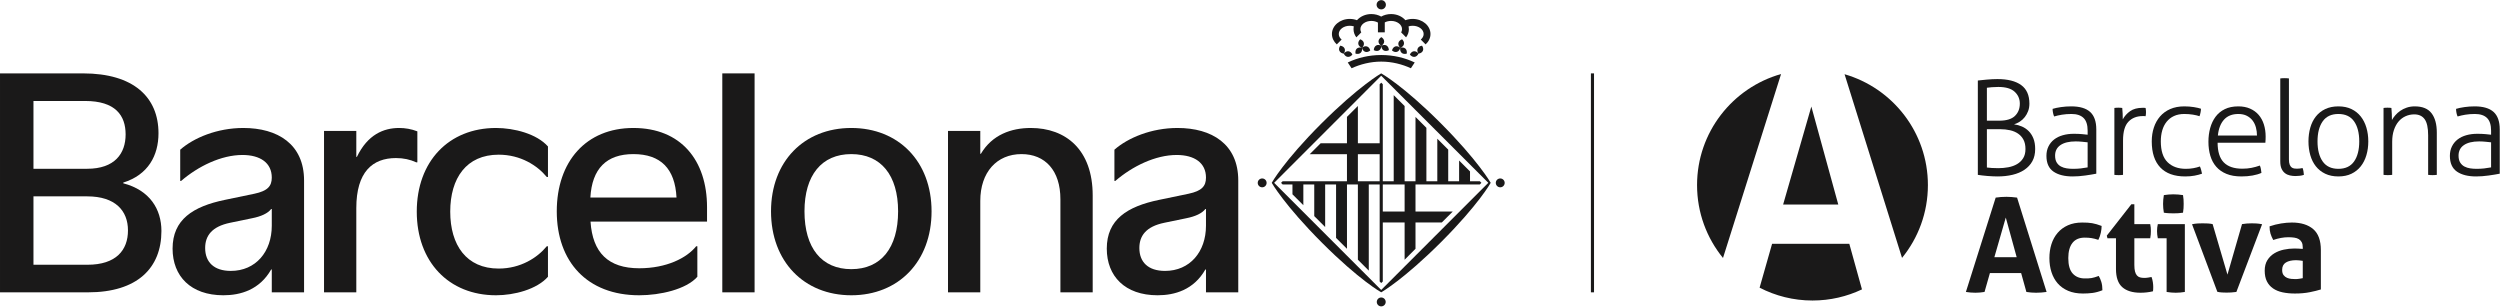 <?xml version="1.0" encoding="UTF-8"?>
<svg width="6166px" height="756px" viewBox="0 0 6166 756" version="1.1" xmlns="http://www.w3.org/2000/svg" xmlns:xlink="http://www.w3.org/1999/xlink">
    <title>Group 38</title>
    <g id="Page-1" stroke="none" stroke-width="1" fill="none" fill-rule="evenodd">
        <g id="AJBCN_Sign_Com_BASA_Principal_Negre-sobre-Blanc_CMYK" transform="translate(-270, -89)" fill="#1A1919">
            <g id="Group-38" transform="translate(270, 89)">
                <path d="M215.726,652.967 C286.665,652.967 315.62,616.774 315.62,568.274 C315.62,519.775 284.494,484.305 215.002,484.305 L82.534,484.305 L82.534,652.967 L215.726,652.967 Z M215.002,416.262 C283.046,416.262 309.829,378.62 309.829,331.57 C309.829,284.517 284.494,249.048 209.935,249.048 L82.534,249.048 L82.534,416.262 L215.002,416.262 Z M0.013,181.004 L204.869,181.004 C329.374,181.004 390.903,239.638 390.903,328.673 C390.903,383.325 365.567,431.101 304.038,450.283 L304.038,452.094 C369.548,469.105 398.141,516.155 398.141,569.722 C398.141,660.93 338.784,721.011 217.174,721.011 L0.013,721.011 L0.013,181.004 Z" id="Fill-2"></path>
                <path d="M670.323,556.692 L670.323,515.431 L668.876,515.431 C660.552,526.29 643.902,533.89 621.824,538.233 L567.534,549.454 C521.93,558.864 506.005,582.027 506.005,611.706 C506.005,646.452 527.721,668.168 569.344,668.168 C630.51,668.168 670.323,621.117 670.323,556.692 M425.656,613.154 C425.656,541.491 475.965,509.278 554.504,492.991 L627.615,477.79 C660.189,470.913 670.323,458.97 670.323,437.977 C670.323,401.784 642.093,382.239 597.937,382.239 C545.456,382.239 488.633,410.108 446.648,446.302 L444.476,446.302 L444.476,369.21 C477.774,339.893 535.684,315.643 600.108,315.643 C684.802,315.643 749.949,355.457 749.949,445.216 L749.949,721.01 L670.323,721.01 L670.323,664.548 L668.876,664.548 C640.283,714.857 593.231,728.249 550.885,728.249 C470.535,728.249 425.656,681.197 425.656,613.154" id="Fill-4"></path>
                <path d="M799.177,322.882 L878.803,322.882 L878.803,386.944 L880.25,386.944 C906.672,331.93 946.122,315.643 984.488,315.643 C999.327,315.643 1014.528,318.177 1029.367,323.967 L1029.367,400.336 L1026.471,400.336 C1011.632,393.459 995.346,389.84 976.525,389.84 C918.977,389.84 878.803,423.862 878.803,513.259 L878.803,721.01 L799.177,721.01 L799.177,322.882 Z" id="Fill-6"></path>
                <path d="M1027.923,521.946 C1027.923,398.164 1106.825,315.643 1223.367,315.643 C1268.248,315.643 1323.985,330.121 1351.493,361.248 L1351.493,436.53 L1348.598,436.53 C1325.434,408.299 1284.174,381.515 1229.883,381.515 C1150.257,381.515 1110.444,439.425 1110.444,521.946 C1110.444,604.467 1150.257,662.378 1229.883,662.378 C1284.174,662.378 1325.434,635.593 1348.598,607.363 L1351.493,607.363 L1351.493,682.645 C1323.985,713.772 1268.248,728.249 1223.367,728.249 C1106.825,728.249 1027.923,645.728 1027.923,521.946" id="Fill-8"></path>
                <path d="M1668.553,487.2 C1664.934,415.899 1629.463,380.067 1562.144,380.067 C1495.91,380.067 1460.078,415.899 1456.097,487.2 L1668.553,487.2 Z M1373.214,521.222 C1373.214,398.164 1445.601,315.643 1562.144,315.643 C1679.411,315.643 1743.835,395.269 1743.835,511.089 L1743.835,546.558 L1456.459,546.558 C1461.526,623.288 1500.252,661.654 1576.621,661.654 C1643.942,661.654 1693.888,636.318 1717.052,607.363 L1719.948,607.363 L1719.948,682.645 C1692.441,713.772 1628.016,728.249 1576.621,728.249 C1447.773,728.249 1373.214,645.005 1373.214,521.222 L1373.214,521.222 Z" id="Fill-10"></path>
                <polygon id="Fill-12" points="1781.483 721.011 1861.108 721.011 1861.108 181.004 1781.483 181.004"></polygon>
                <path d="M2215.082,521.222 C2215.082,432.186 2172.736,380.067 2099.626,380.067 C2026.515,380.067 1984.169,432.186 1984.169,521.222 C1984.169,611.705 2026.515,663.825 2099.626,663.825 C2172.736,663.825 2215.082,611.705 2215.082,521.222 M1901.647,521.222 C1901.647,398.163 1983.083,315.643 2099.626,315.643 C2216.169,315.643 2297.604,398.163 2297.604,521.222 C2297.604,645.004 2216.169,728.248 2099.626,728.248 C1983.083,728.248 1901.647,645.004 1901.647,521.222" id="Fill-14"></path>
                <path d="M2338.147,322.882 L2417.772,322.882 L2417.772,379.343 L2419.22,379.343 C2447.089,332.293 2494.14,315.643 2542.279,315.643 C2628.418,315.643 2695.014,368.848 2695.014,482.133 L2695.014,721.01 L2615.389,721.01 L2615.389,491.181 C2615.389,420.966 2578.109,380.067 2519.476,380.067 C2458.309,380.067 2417.772,424.948 2417.772,495.525 L2417.772,721.01 L2338.147,721.01 L2338.147,322.882 Z" id="Fill-15"></path>
                <path d="M2974.434,556.692 L2974.434,515.431 L2972.987,515.431 C2964.662,526.29 2948.013,533.89 2925.935,538.233 L2871.644,549.454 C2826.041,558.864 2810.116,582.027 2810.116,611.706 C2810.116,646.452 2831.832,668.168 2873.455,668.168 C2934.621,668.168 2974.434,621.117 2974.434,556.692 M2729.767,613.154 C2729.767,541.491 2780.075,509.278 2858.616,492.991 L2931.726,477.79 C2964.299,470.913 2974.434,458.97 2974.434,437.977 C2974.434,401.784 2946.204,382.239 2902.047,382.239 C2849.567,382.239 2792.743,410.108 2750.759,446.302 L2748.587,446.302 L2748.587,369.21 C2781.885,339.893 2839.795,315.643 2904.219,315.643 C2988.912,315.643 3054.061,355.457 3054.061,445.216 L3054.061,721.01 L2974.434,721.01 L2974.434,664.548 L2972.987,664.548 C2944.394,714.857 2897.342,728.249 2854.996,728.249 C2774.646,728.249 2729.767,681.197 2729.767,613.154" id="Fill-16"></path>
                <path d="M3402.821,353.397 L3349.074,353.397 L3349.074,261.413 L3322.144,288.264 L3322.144,353.397 L3257.223,353.397 L3230.279,380.31 L3322.144,380.31 L3322.144,447.13 L3163.432,447.13 L3159.595,451.01 L3163.418,454.892 L3187.719,454.892 L3187.719,479.247 L3214.579,506.104 L3214.579,454.892 L3241.466,454.892 L3241.466,532.99 L3268.369,559.932 L3268.369,454.892 L3295.284,454.892 L3295.284,586.76 L3322.186,613.619 L3322.186,454.892 L3349.074,454.892 L3349.074,640.505 L3375.961,667.418 L3375.961,454.892 L3402.821,454.892 L3402.821,694.247 L3406.658,698.043 L3410.524,694.247 L3410.524,548.625 L3464.341,548.625 L3464.341,640.617 L3491.201,613.619 L3491.201,548.625 L3556.137,548.625 L3582.995,521.798 L3491.201,521.798 L3491.201,454.892 L3649.815,454.892 L3653.764,450.899 L3649.984,447.13 L3625.654,447.13 L3625.654,422.805 L3598.738,395.918 L3598.738,447.13 L3571.879,447.13 L3571.879,369.005 L3544.976,342.147 L3544.976,447.13 L3518.06,447.13 L3518.06,315.289 L3491.201,288.375 L3491.201,447.13 L3464.341,447.13 L3464.341,261.526 L3437.439,234.667 L3437.439,447.13 L3410.524,447.13 L3410.524,207.754 L3406.756,203.873 L3402.821,207.81 L3402.821,353.397 Z M3349.074,447.13 L3402.821,447.13 L3402.821,380.31 L3349.074,380.31 L3349.074,447.13 Z M3410.524,521.798 L3464.341,521.798 L3464.341,454.892 L3410.524,454.892 L3410.524,521.798 Z M3406.603,151.958 C3433.322,151.958 3458.494,158.511 3479.844,168.353 L3489.261,154.066 C3465.171,142.621 3437.004,135.702 3406.813,135.702 C3376.735,135.702 3348.455,142.397 3324.097,154.124 L3333.556,168.353 C3354.907,158.511 3380.206,151.958 3406.603,151.958 L3406.603,151.958 Z M3346.516,119.814 C3343.353,122.71 3342.412,127.266 3343.255,132.3 C3348.062,133.649 3352.757,133.088 3355.904,130.275 C3359.067,127.406 3360.093,122.793 3359.151,117.928 C3360.431,122.766 3363.199,126.591 3367.289,127.829 C3371.253,129.179 3375.779,127.743 3379.56,124.51 C3378.407,119.644 3375.639,115.849 3371.534,114.555 C3367.556,113.233 3363.129,114.611 3359.334,117.817 C3362.904,114.358 3364.703,110.055 3363.818,105.921 C3362.96,101.787 3359.545,98.609 3354.766,96.892 C3351.14,100.436 3349.369,104.74 3350.17,108.846 C3351.041,112.98 3354.527,116.129 3359.151,117.928 C3354.359,116.495 3349.749,117.029 3346.516,119.814 L3346.516,119.814 Z M3316.283,119.644 C3314.54,115.736 3310.534,113.374 3305.559,112.642 C3302.691,116.832 3301.707,121.388 3303.478,125.297 C3305.249,129.179 3309.269,131.625 3314.273,132.3 C3317.028,128.054 3318.026,123.498 3316.283,119.644 L3316.283,119.644 Z M3406.756,23.183 C3413.081,23.183 3418.17,18.064 3418.17,11.764 C3418.17,5.436 3413.081,0.319 3406.756,0.319 C3400.403,0.319 3395.245,5.436 3395.245,11.764 C3395.245,18.064 3400.403,23.183 3406.756,23.183 L3406.756,23.183 Z M3394.191,112.249 C3390.48,114.442 3388.555,118.66 3388.344,123.695 C3392.799,126.085 3397.466,126.478 3401.177,124.37 C3404.888,122.26 3406.813,118.013 3406.954,112.98 C3407.108,117.986 3409.104,122.26 3412.744,124.37 C3416.426,126.478 3421.078,126.085 3425.506,123.695 C3425.323,118.66 3423.383,114.442 3419.659,112.249 C3416.033,110.138 3411.409,110.504 3406.954,112.951 C3411.227,110.279 3413.939,106.484 3413.939,102.237 C3413.939,98.017 3411.227,94.222 3406.954,91.549 C3402.652,94.222 3399.94,98.017 3399.94,102.237 C3399.94,106.484 3402.624,110.279 3406.925,112.951 C3402.442,110.504 3397.818,110.138 3394.191,112.249 L3394.191,112.249 Z M3324.154,140.286 C3328.371,140.653 3332.474,138.514 3335.567,134.494 C3333.389,129.938 3329.846,126.873 3325.601,126.421 C3321.413,125.972 3317.337,128.278 3314.273,132.3 C3316.438,136.827 3319.966,139.893 3324.154,140.286 L3324.154,140.286 Z M3309.003,97.54 C3304.603,93.912 3301.947,89.103 3301.947,83.9 C3301.947,72.65 3314.048,63.539 3329.017,63.539 C3332.587,63.539 3335.947,64.073 3339.081,65.001 C3338.574,67.251 3338.336,69.585 3338.336,71.948 C3338.336,79.373 3340.908,86.263 3345.293,92.112 L3357.423,79.879 C3356.059,77.489 3355.258,74.76 3355.258,71.948 C3355.258,60.67 3367.36,51.614 3382.273,51.614 C3388.344,51.614 3393.952,53.105 3398.521,55.664 L3398.521,79.822 L3415.414,79.822 L3415.414,55.272 C3419.786,52.908 3425.14,51.614 3430.987,51.614 C3445.873,51.614 3458.002,60.67 3458.002,71.948 C3458.002,74.76 3457.229,77.489 3455.81,79.879 L3467.94,92.112 C3472.324,86.263 3474.841,79.373 3474.841,71.948 C3474.841,69.585 3474.601,67.251 3474.124,65.001 C3477.202,64.073 3480.644,63.539 3484.216,63.539 C3499.156,63.539 3511.3,72.65 3511.3,83.9 C3511.3,89.103 3508.63,93.912 3504.202,97.54 L3516.121,109.493 C3523.613,102.828 3528.138,93.799 3528.138,83.9 C3528.138,63.315 3508.475,46.638 3484.186,46.638 C3477.791,46.638 3471.833,47.791 3466.308,49.843 C3458.41,40.675 3445.436,34.657 3430.931,34.657 C3421.936,34.657 3413.56,36.964 3406.603,40.9 C3399.644,36.964 3391.268,34.657 3382.273,34.657 C3367.768,34.657 3354.907,40.675 3346.853,49.843 C3341.399,47.791 3335.412,46.638 3329.017,46.638 C3304.758,46.638 3285.08,63.315 3285.08,83.9 C3285.08,93.799 3289.62,102.828 3297.027,109.493 L3309.003,97.54 Z M3700.203,440.127 C3694.102,440.127 3689.211,445.021 3689.211,451.01 C3689.211,457.115 3694.102,461.978 3700.203,461.978 C3706.219,461.978 3711.138,457.115 3711.138,451.01 C3711.138,445.021 3706.219,440.127 3700.203,440.127 L3700.203,440.127 Z M3406.658,733.703 C3400.586,733.703 3395.696,738.625 3395.696,744.699 C3395.696,750.745 3400.586,755.639 3406.658,755.639 C3412.744,755.639 3417.691,750.745 3417.691,744.699 C3417.691,738.625 3412.744,733.703 3406.658,733.703 L3406.658,733.703 Z M3113.058,440.127 C3106.986,440.127 3102.067,444.993 3102.067,451.01 C3102.067,457.115 3106.986,461.978 3113.058,461.978 C3119.073,461.978 3123.965,457.115 3123.965,451.01 C3123.965,444.993 3119.073,440.127 3113.058,440.127 L3113.058,440.127 Z M3552.172,302.634 C3460.42,210.904 3407.108,181.233 3406.954,181.178 L3406.603,181.01 L3406.194,181.178 C3406.166,181.233 3351.308,212.506 3258.362,305.361 C3166.608,397.183 3136.825,450.505 3136.825,450.505 L3136.587,450.928 L3136.825,451.32 C3136.825,451.32 3168.196,506.301 3261.087,599.249 C3352.841,690.957 3406.166,720.712 3406.166,720.712 L3406.603,720.992 L3407.066,720.712 C3407.066,720.712 3462.008,689.381 3554.871,596.519 C3646.625,504.671 3676.435,451.377 3676.463,451.264 L3676.675,450.899 L3676.463,450.534 C3676.435,450.449 3645.092,395.58 3552.172,302.634 L3552.172,302.634 Z M3406.603,715.115 L3142.546,450.928 L3406.603,186.774 L3670.771,450.899 L3406.603,715.115 Z M3498.622,132.3 C3495.558,128.278 3491.397,125.972 3487.18,126.421 C3483.007,126.873 3479.493,129.938 3477.258,134.494 C3480.378,138.514 3484.426,140.653 3488.629,140.286 C3492.888,139.893 3496.416,136.827 3498.622,132.3 L3498.622,132.3 Z M3509.36,125.297 C3511.103,121.388 3510.161,116.832 3507.294,112.642 C3502.318,113.374 3498.312,115.736 3496.571,119.644 C3494.8,123.498 3495.713,128.054 3498.622,132.3 C3503.611,131.625 3507.645,129.179 3509.36,125.297 L3509.36,125.297 Z M3441.249,114.555 C3437.271,115.849 3434.404,119.644 3433.223,124.51 C3437.088,127.743 3441.515,129.179 3445.633,127.829 C3449.597,126.591 3452.395,122.766 3453.632,117.928 C3452.774,122.793 3453.814,127.406 3456.961,130.275 C3460.054,133.088 3464.748,133.649 3469.556,132.3 C3470.469,127.266 3469.415,122.71 3466.253,119.814 C3463.09,117.029 3458.522,116.522 3453.687,117.928 C3458.494,116.129 3461.797,112.98 3462.655,108.846 C3463.596,104.74 3461.769,100.436 3458.115,96.892 C3453.364,98.609 3449.921,101.787 3449.006,105.921 C3448.15,110.138 3450.032,114.358 3453.574,117.9 C3449.766,114.611 3445.268,113.233 3441.249,114.555 L3441.249,114.555 Z" id="Fill-17"></path>
                <polygon id="Fill-18" points="3923.814 720.992 3931.512 720.992 3931.512 181.008 3923.814 181.008"></polygon>
                <path d="M4900.466,413.16 C4903.486,413.597 4907.531,413.97 4912.604,414.294 C4917.669,414.617 4923.01,414.779 4928.621,414.779 C4937.036,414.779 4945.289,414.025 4953.379,412.513 C4961.471,411.006 4968.64,408.417 4974.901,404.745 C4981.156,401.081 4986.173,396.226 4989.949,390.184 C4993.722,384.145 4995.613,376.59 4995.613,367.528 C4995.613,358.469 4993.997,350.863 4990.758,344.715 C4987.523,338.566 4983.097,333.549 4977.489,329.664 C4971.878,325.781 4965.298,322.98 4957.749,321.251 C4950.194,319.526 4942.104,318.66 4933.476,318.66 L4900.466,318.66 L4900.466,413.16 Z M4931.213,297.626 C4948.687,297.626 4961.471,293.743 4969.562,285.975 C4977.652,278.208 4981.696,268.07 4981.696,255.554 C4981.696,243.904 4977.436,234.144 4968.914,226.264 C4960.388,218.393 4946.959,214.454 4928.621,214.454 C4923.01,214.454 4917.669,214.67 4912.604,215.101 C4907.531,215.535 4903.486,215.964 4900.466,216.395 L4900.466,297.626 L4931.213,297.626 Z M4878.137,198.596 C4880.292,198.383 4883.365,198.058 4887.359,197.624 C4891.348,197.196 4895.612,196.764 4900.144,196.33 C4904.674,195.899 4909.254,195.577 4913.898,195.358 C4918.534,195.145 4922.686,195.036 4926.358,195.036 C4951.813,195.036 4971.341,199.946 4984.935,209.759 C4998.526,219.58 5005.322,234.842 5005.322,255.554 C5005.322,262.243 5004.297,268.336 5002.249,273.838 C5000.196,279.339 4997.445,284.306 4993.997,288.726 C4990.543,293.149 4986.495,296.872 4981.859,299.892 C4977.217,302.914 4972.419,305.181 4967.458,306.688 C4974.142,307.551 4980.615,309.332 4986.876,312.027 C4993.131,314.727 4998.689,318.501 5003.543,323.355 C5008.398,328.21 5012.28,334.252 5015.194,341.476 C5018.107,348.709 5019.561,357.39 5019.561,367.528 C5019.561,379.181 5017.241,389.212 5012.605,397.627 C5007.961,406.042 5001.49,413.053 4993.187,418.662 C4984.879,424.275 4975.063,428.427 4963.735,431.122 C4952.409,433.816 4940.056,435.167 4926.68,435.167 C4923.226,435.167 4919.344,435.057 4915.03,434.844 C4910.711,434.626 4906.343,434.36 4901.923,434.035 C4897.5,433.71 4893.186,433.276 4888.978,432.741 C4884.771,432.2 4881.154,431.713 4878.137,431.284 L4878.137,198.596 Z" id="Fill-19"></path>
                <path d="M5148.945,351.023 C5145.273,350.594 5140.693,350.11 5135.191,349.569 C5129.689,349.031 5124.454,348.76 5119.493,348.76 C5103.313,348.76 5090.797,351.782 5081.953,357.822 C5073.105,363.864 5068.684,372.494 5068.684,383.711 C5068.684,390.831 5070.029,396.549 5072.729,400.863 C5075.424,405.182 5078.928,408.468 5083.248,410.734 C5087.562,413 5092.31,414.51 5097.487,415.264 C5102.666,416.023 5107.842,416.398 5113.022,416.398 C5119.706,416.398 5125.966,416.073 5131.793,415.426 C5137.617,414.779 5143.332,413.919 5148.945,412.838 L5148.945,351.023 Z M5148.945,322.221 C5148.945,307.982 5145.598,297.575 5138.911,290.992 C5132.222,284.412 5122.294,281.121 5109.139,281.121 C5100.506,281.121 5092.632,281.717 5085.514,282.9 C5078.393,284.09 5072.026,285.544 5066.418,287.27 C5065.337,285.328 5064.421,282.527 5063.667,278.855 C5062.911,275.188 5062.535,271.734 5062.535,268.499 C5068.144,266.776 5075.046,265.319 5083.248,264.129 C5091.444,262.946 5099.859,262.35 5108.49,262.35 C5129.415,262.35 5144.951,266.935 5155.094,276.104 C5165.232,285.278 5170.304,299.679 5170.304,319.307 L5170.304,428.371 C5162.75,429.883 5153.581,431.39 5142.797,432.903 C5132.004,434.41 5121.759,435.167 5112.05,435.167 C5091.985,435.167 5076.177,431.177 5064.639,423.194 C5053.095,415.213 5047.325,402.269 5047.325,384.358 C5047.325,375.732 5048.994,368.015 5052.341,361.219 C5055.684,354.424 5060.32,348.709 5066.258,344.067 C5072.189,339.429 5079.309,335.924 5087.617,333.549 C5095.921,331.176 5105.036,329.988 5114.963,329.988 C5122.731,329.988 5129.415,330.26 5135.028,330.798 C5140.637,331.339 5145.273,331.823 5148.945,332.255 L5148.945,322.221 Z" id="Fill-20"></path>
                <path d="M5214.898,266.233 C5216.621,266.023 5218.296,265.86 5219.912,265.748 C5221.531,265.642 5223.094,265.586 5224.607,265.586 C5226.33,265.586 5227.949,265.642 5229.461,265.748 C5230.966,265.86 5232.585,266.023 5234.316,266.233 C5234.745,270.118 5235.067,274.704 5235.285,279.987 C5235.499,285.278 5235.61,290.077 5235.61,294.391 C5239.921,286.41 5245.966,279.665 5253.731,274.163 C5261.5,268.662 5271.744,265.911 5284.478,265.911 L5287.876,265.911 C5289.058,265.911 5290.408,266.023 5291.921,266.233 C5292.568,269.905 5292.893,273.354 5292.893,276.589 C5292.893,280.043 5292.568,283.388 5291.921,286.623 C5290.192,286.41 5288.845,286.298 5287.876,286.298 L5284.8,286.298 C5270.127,286.298 5258.37,290.942 5249.524,300.215 C5240.675,309.495 5236.257,324.921 5236.257,346.494 L5236.257,431.285 C5234.963,431.498 5233.182,431.66 5230.916,431.769 C5228.652,431.876 5226.871,431.932 5225.576,431.932 C5224.495,431.932 5222.77,431.876 5220.399,431.769 C5218.022,431.66 5216.192,431.498 5214.898,431.285 L5214.898,266.233 Z" id="Fill-21"></path>
                <path d="M5425.867,410.572 C5426.943,412.732 5427.971,415.645 5428.943,419.309 C5429.912,422.981 5430.61,426.001 5431.044,428.371 C5425.648,430.312 5419.5,431.931 5412.597,433.226 C5405.69,434.52 5398.034,435.167 5389.621,435.167 C5362.649,435.167 5342.152,427.78 5328.132,413.001 C5314.103,398.224 5307.095,376.809 5307.095,348.76 C5307.095,336.462 5308.82,325.084 5312.274,314.616 C5315.722,304.153 5320.793,295.038 5327.485,287.27 C5334.169,279.502 5342.533,273.409 5352.564,268.984 C5362.598,264.566 5374.192,262.35 5387.355,262.35 C5395.552,262.35 5403.376,262.947 5410.819,264.129 C5418.262,265.319 5424.138,266.669 5428.455,268.177 C5428.455,270.983 5428.077,274.219 5427.324,277.886 C5426.565,281.555 5425.755,284.469 5424.895,286.623 C5420.578,285.116 5415.133,283.821 5408.553,282.738 C5401.97,281.662 5394.905,281.121 5387.355,281.121 C5377.646,281.121 5369.176,282.794 5361.951,286.138 C5354.719,289.486 5348.681,294.178 5343.827,300.215 C5338.972,306.257 5335.356,313.377 5332.986,321.574 C5330.608,329.776 5329.426,338.838 5329.426,348.76 C5329.426,372.061 5334.978,389.162 5346.093,400.053 C5357.203,410.95 5372.251,416.399 5391.238,416.399 C5397.712,416.399 5403.911,415.861 5409.846,414.779 C5415.78,413.701 5421.119,412.3 5425.867,410.572" id="Fill-22"></path>
                <path d="M5566.611,334.196 C5566.611,327.509 5565.746,320.927 5564.023,314.453 C5562.292,307.982 5559.597,302.318 5555.933,297.463 C5552.26,292.609 5547.518,288.676 5541.691,285.651 C5535.867,282.633 5528.853,281.121 5520.657,281.121 C5505.552,281.121 5493.796,285.762 5485.381,295.037 C5476.966,304.315 5471.896,317.366 5470.17,334.196 L5566.611,334.196 Z M5469.523,351.995 C5469.523,374.002 5474.59,390.184 5484.734,400.54 C5494.871,410.897 5510.082,416.073 5530.366,416.073 C5538.562,416.073 5546.168,415.376 5553.182,413.97 C5560.188,412.569 5567.043,410.684 5573.732,408.306 C5574.808,410.684 5575.673,413.597 5576.32,417.045 C5576.967,420.499 5577.399,423.628 5577.614,426.43 C5571.354,429.236 5564.023,431.391 5555.608,432.903 C5547.193,434.41 5538.022,435.167 5528.1,435.167 C5513.861,435.167 5501.611,433.063 5491.367,428.858 C5481.117,424.651 5472.702,418.774 5466.125,411.219 C5459.542,403.669 5454.688,394.663 5451.561,384.195 C5448.432,373.733 5446.869,362.245 5446.869,349.729 C5446.869,337.65 5448.326,326.322 5451.236,315.75 C5454.15,305.181 5458.57,295.9 5464.506,287.917 C5470.439,279.936 5478.044,273.678 5487.322,269.146 C5496.597,264.616 5507.712,262.35 5520.657,262.35 C5531.442,262.35 5541.044,264.185 5549.459,267.852 C5557.874,271.524 5564.939,276.645 5570.656,283.225 C5576.371,289.807 5580.69,297.682 5583.601,306.85 C5586.514,316.021 5587.97,325.999 5587.97,336.784 C5587.97,338.726 5587.915,341.21 5587.808,344.227 C5587.699,347.252 5587.536,349.841 5587.323,351.995 L5469.523,351.995 Z" id="Fill-23"></path>
                <path d="M5624.054,193.417 C5625.348,193.204 5627.127,193.044 5629.393,192.932 C5631.659,192.826 5633.438,192.77 5634.732,192.77 C5635.811,192.77 5637.533,192.826 5639.912,192.932 C5642.282,193.044 5644.119,193.204 5645.413,193.417 L5645.413,393.095 C5645.413,398.708 5646.06,403.078 5647.355,406.202 C5648.649,409.333 5650.268,411.6 5652.209,413 C5654.15,414.404 5656.305,415.264 5658.68,415.589 C5661.053,415.911 5663.212,416.073 5665.154,416.073 C5667.526,416.073 5670.008,415.911 5672.596,415.589 C5675.188,415.264 5677.339,414.891 5679.07,414.454 C5680.146,417.045 5680.9,419.852 5681.336,422.869 C5681.765,425.894 5682.09,428.696 5682.305,431.284 C5679.283,432.36 5675.886,433.113 5672.112,433.55 C5668.333,433.979 5664.831,434.197 5661.594,434.197 C5657.064,434.197 5652.532,433.71 5648.002,432.741 C5643.472,431.769 5639.425,429.939 5635.867,427.239 C5632.306,424.544 5629.444,420.877 5627.289,416.236 C5625.13,411.6 5624.054,405.504 5624.054,397.949 L5624.054,193.417 Z" id="Fill-24"></path>
                <path d="M5767.384,416.399 C5784.642,416.399 5797.533,410.359 5806.058,398.275 C5814.579,386.193 5818.842,369.688 5818.842,348.76 C5818.842,327.835 5814.579,311.33 5806.058,299.246 C5797.533,287.164 5784.642,281.122 5767.384,281.122 C5750.12,281.122 5737.231,287.164 5728.71,299.246 C5720.186,311.33 5715.928,327.835 5715.928,348.76 C5715.928,369.688 5720.186,386.193 5728.71,398.275 C5737.231,410.359 5750.12,416.399 5767.384,416.399 M5767.384,435.167 C5755.086,435.167 5744.296,432.954 5735.021,428.534 C5725.743,424.114 5718.031,418.015 5711.883,410.25 C5705.734,402.482 5701.146,393.314 5698.129,382.739 C5695.104,372.173 5693.596,360.845 5693.596,348.76 C5693.596,336.679 5695.104,325.353 5698.129,314.779 C5701.146,304.209 5705.734,295.038 5711.883,287.27 C5718.031,279.503 5725.743,273.41 5735.021,268.984 C5744.296,264.566 5755.086,262.351 5767.384,262.351 C5779.681,262.351 5790.413,264.566 5799.587,268.984 C5808.753,273.41 5816.414,279.503 5822.563,287.27 C5828.711,295.038 5833.35,304.209 5836.479,314.779 C5839.605,325.353 5841.171,336.679 5841.171,348.76 C5841.171,360.845 5839.605,372.173 5836.479,382.739 C5833.35,393.314 5828.711,402.482 5822.563,410.25 C5816.414,418.015 5808.753,424.114 5799.587,428.534 C5790.413,432.954 5779.681,435.167 5767.384,435.167" id="Fill-25"></path>
                <path d="M5878.742,266.233 C5880.465,266.023 5882.14,265.86 5883.757,265.748 C5885.376,265.642 5886.939,265.586 5888.451,265.586 C5890.174,265.586 5891.793,265.642 5893.306,265.748 C5894.81,265.86 5896.429,266.023 5898.16,266.233 C5898.589,270.118 5898.911,274.973 5899.13,280.797 C5899.343,286.623 5899.454,291.693 5899.454,296.007 C5901.609,292.125 5904.413,288.192 5907.867,284.194 C5911.315,280.205 5915.363,276.589 5920.004,273.354 C5924.64,270.118 5929.98,267.479 5936.025,265.426 C5942.061,263.378 5948.644,262.35 5955.765,262.35 C5974.746,262.35 5988.556,268.014 5997.19,279.34 C6005.815,290.668 6010.134,306.582 6010.134,327.076 L6010.134,431.285 C6008.84,431.498 6007.061,431.66 6004.795,431.769 C6002.529,431.876 6000.75,431.932 5999.456,431.932 C5998.372,431.932 5996.649,431.876 5994.277,431.769 C5991.901,431.66 5990.069,431.498 5988.775,431.285 L5988.775,333.549 C5988.775,315.212 5985.912,302.05 5980.198,294.066 C5974.48,286.088 5965.903,282.091 5954.471,282.091 C5946.916,282.091 5939.795,283.603 5933.112,286.623 C5926.422,289.646 5920.652,294.015 5915.797,299.73 C5910.943,305.45 5907.111,312.512 5904.309,320.927 C5901.502,329.342 5900.102,338.945 5900.102,349.729 L5900.102,431.285 C5898.807,431.498 5897.026,431.66 5894.76,431.769 C5892.496,431.876 5890.715,431.932 5889.421,431.932 C5888.34,431.932 5886.614,431.876 5884.244,431.769 C5881.866,431.66 5880.036,431.498 5878.742,431.285 L5878.742,266.233 Z" id="Fill-26"></path>
                <path d="M6144.019,351.023 C6140.347,350.594 6135.767,350.11 6130.265,349.569 C6124.763,349.031 6119.528,348.76 6114.567,348.76 C6098.387,348.76 6085.871,351.782 6077.027,357.822 C6068.179,363.864 6063.758,372.494 6063.758,383.711 C6063.758,390.831 6065.103,396.549 6067.803,400.863 C6070.498,405.182 6074.002,408.468 6078.322,410.734 C6082.636,413 6087.384,414.51 6092.561,415.264 C6097.74,416.023 6102.916,416.398 6108.096,416.398 C6114.78,416.398 6121.04,416.073 6126.867,415.426 C6132.691,414.779 6138.406,413.919 6144.019,412.838 L6144.019,351.023 Z M6144.019,322.221 C6144.019,307.982 6140.672,297.575 6133.985,290.992 C6127.296,284.412 6117.368,281.121 6104.213,281.121 C6095.58,281.121 6087.706,281.717 6080.588,282.9 C6073.467,284.09 6067.1,285.544 6061.492,287.27 C6060.411,285.328 6059.495,282.527 6058.741,278.855 C6057.985,275.188 6057.609,271.734 6057.609,268.499 C6063.217,266.776 6070.12,265.319 6078.322,264.129 C6086.518,262.946 6094.933,262.35 6103.563,262.35 C6124.489,262.35 6140.024,266.935 6150.168,276.104 C6160.306,285.278 6165.378,299.679 6165.378,319.307 L6165.378,428.371 C6157.824,429.883 6148.655,431.39 6137.87,432.903 C6127.078,434.41 6116.833,435.167 6107.124,435.167 C6087.059,435.167 6071.251,431.177 6059.713,423.194 C6048.169,415.213 6042.398,402.269 6042.398,384.358 C6042.398,375.732 6044.068,368.015 6047.415,361.219 C6050.758,354.424 6055.394,348.709 6061.332,344.067 C6067.263,339.429 6074.383,335.924 6082.691,333.549 C6090.995,331.176 6100.11,329.988 6110.037,329.988 C6117.805,329.988 6124.489,330.26 6130.102,330.798 C6135.71,331.339 6140.347,331.823 6144.019,332.255 L6144.019,322.221 Z" id="Fill-27"></path>
                <path d="M4973.932,634.299 L4947.071,536.564 L4918.913,634.299 L4973.932,634.299 Z M4922.151,487.374 C4926.681,486.724 4930.995,486.24 4935.096,485.917 C4939.191,485.593 4943.724,485.43 4948.687,485.43 C4953.001,485.43 4957.209,485.593 4961.31,485.917 C4965.405,486.24 4969.935,486.724 4974.901,487.374 L5047.72,720.062 C5038.868,721.356 5030.243,722.003 5021.828,722.003 C5013.626,722.003 5005.648,721.356 4997.88,720.062 L4984.935,673.46 L4907.91,673.46 L4894.643,720.062 C4886.875,721.356 4879.432,722.003 4872.312,722.003 C4864.328,722.003 4856.454,721.356 4848.686,720.062 L4922.151,487.374 Z" id="Fill-28"></path>
                <path d="M5176.323,680.578 C5178.911,684.897 5181.066,689.914 5182.797,695.626 C5184.519,701.346 5185.385,708.086 5185.385,715.854 C5176.754,719.308 5168.661,721.518 5161.112,722.487 C5153.557,723.459 5145.686,723.944 5137.489,723.944 C5123.461,723.944 5111.275,721.731 5100.919,717.311 C5090.563,712.89 5081.986,706.792 5075.19,699.027 C5068.394,691.259 5063.265,682.035 5059.817,671.356 C5056.363,660.675 5054.64,649.081 5054.64,636.565 C5054.64,624.267 5056.307,612.835 5059.654,602.261 C5062.999,591.692 5068.069,582.414 5074.865,574.428 C5081.663,566.45 5090.126,560.189 5100.272,555.657 C5110.41,551.127 5122.167,548.861 5135.545,548.861 C5140.291,548.861 5144.658,548.973 5148.652,549.186 C5152.644,549.404 5156.47,549.833 5160.143,550.48 C5163.807,551.127 5167.474,551.993 5171.146,553.068 C5174.81,554.152 5178.911,555.553 5183.444,557.276 C5183.444,562.242 5182.797,567.795 5181.502,573.943 C5180.208,580.092 5178.155,585.972 5175.353,591.58 C5168.88,589.426 5163.216,587.972 5158.361,587.213 C5153.507,586.459 5147.949,586.078 5141.694,586.078 C5128.315,586.078 5118.231,590.448 5111.435,599.185 C5104.639,607.925 5101.241,620.385 5101.241,636.565 C5101.241,654.042 5104.908,666.773 5112.244,674.754 C5119.578,682.738 5129.503,686.727 5142.019,686.727 C5145.254,686.727 5148.218,686.676 5150.918,686.567 C5153.613,686.46 5156.258,686.191 5158.848,685.757 C5161.437,685.326 5164.076,684.679 5166.776,683.816 C5169.471,682.956 5172.653,681.872 5176.323,680.578" id="Fill-29"></path>
                <path d="M5218.848,587.697 L5197.81,587.697 L5196.192,581.223 L5256.712,503.878 L5264.155,503.878 L5264.155,552.746 L5303.314,552.746 C5303.961,555.981 5304.39,558.895 5304.608,561.483 C5304.821,564.071 5304.932,566.772 5304.932,569.573 C5304.932,572.598 5304.821,575.511 5304.608,578.313 C5304.39,581.12 5303.961,584.248 5303.314,587.697 L5264.155,587.697 L5264.155,653.394 C5264.155,660.084 5264.69,665.479 5265.771,669.574 C5266.85,673.675 5268.413,676.913 5270.466,679.283 C5272.514,681.661 5275.047,683.278 5278.072,684.138 C5281.089,685.003 5284.649,685.432 5288.75,685.432 C5291.986,685.432 5295.168,685.166 5298.297,684.623 C5301.423,684.087 5304.174,683.603 5306.549,683.169 C5308.056,687.27 5309.14,691.53 5309.787,695.951 C5310.434,700.377 5310.757,704.315 5310.757,707.764 C5310.757,710.139 5310.701,712.133 5310.594,713.75 C5310.485,715.369 5310.323,716.935 5310.109,718.442 C5300.184,720.815 5289.935,722.002 5279.366,722.002 C5259.729,722.002 5244.737,717.422 5234.381,708.248 C5224.025,699.08 5218.848,684.138 5218.848,663.426 L5218.848,587.697 Z" id="Fill-30"></path>
                <path d="M5336.935,524.591 C5335.641,517.257 5334.994,510.027 5334.994,502.907 C5334.994,496.004 5335.641,488.777 5336.935,481.222 C5340.602,480.575 5344.541,480.091 5348.748,479.768 C5352.956,479.444 5356.783,479.281 5360.236,479.281 C5363.904,479.281 5367.892,479.444 5372.212,479.768 C5376.523,480.091 5380.515,480.575 5384.185,481.222 C5384.832,484.895 5385.262,488.506 5385.477,492.066 C5385.691,495.626 5385.803,499.24 5385.803,502.907 C5385.803,506.361 5385.691,509.921 5385.477,513.588 C5385.262,517.257 5384.832,520.924 5384.185,524.591 C5380.515,525.238 5376.578,525.672 5372.372,525.885 C5368.167,526.101 5364.225,526.207 5360.56,526.207 C5357.108,526.207 5353.222,526.101 5348.908,525.885 C5344.592,525.672 5340.602,525.238 5336.935,524.591 L5336.935,524.591 Z M5343.731,587.697 L5322.047,587.697 C5321.4,584.896 5320.916,581.927 5320.593,578.798 C5320.269,575.671 5320.105,572.705 5320.105,569.898 C5320.105,564.072 5320.752,558.36 5322.047,552.746 L5388.717,552.746 L5388.717,720.061 C5380.949,721.356 5373.394,722.003 5366.062,722.003 C5358.941,722.003 5351.498,721.356 5343.731,720.061 L5343.731,587.697 Z" id="Fill-31"></path>
                <path d="M5406.417,553.068 C5411.594,551.992 5416.392,551.346 5420.818,551.128 C5425.236,550.914 5429.07,550.806 5432.306,550.806 C5436.62,550.806 5440.934,550.914 5445.25,551.128 C5449.564,551.346 5453.554,551.886 5457.226,552.746 L5493.796,677.342 L5529.719,552.746 C5533.383,552.1 5537.269,551.611 5541.369,551.289 C5545.465,550.965 5549.566,550.806 5553.667,550.806 C5556.902,550.806 5560.625,550.914 5564.833,551.128 C5569.04,551.346 5573.838,551.992 5579.234,553.068 L5515.802,720.062 C5511.702,720.708 5507.388,721.138 5502.858,721.356 C5498.326,721.568 5494.549,721.681 5491.53,721.681 C5488.294,721.681 5484.622,721.568 5480.526,721.356 C5476.426,721.138 5472.543,720.596 5468.876,719.736 L5406.417,553.068 Z" id="Fill-32"></path>
                <path d="M5679.523,643.361 C5676.935,642.932 5674.127,642.551 5671.108,642.229 C5668.086,641.904 5665.391,641.745 5663.017,641.745 C5652.444,641.745 5644.084,643.635 5637.935,647.406 C5631.787,651.185 5628.713,657.278 5628.713,665.692 C5628.713,671.306 5629.896,675.617 5632.274,678.637 C5634.645,681.662 5637.502,683.87 5640.849,685.27 C5644.19,686.676 5647.752,687.537 5651.529,687.861 C5655.301,688.184 5658.592,688.346 5661.399,688.346 C5664.636,688.346 5667.873,688.077 5671.108,687.537 C5674.346,687.001 5677.148,686.517 5679.523,686.08 L5679.523,643.361 Z M5679.523,610.029 C5679.523,604.85 5678.658,600.642 5676.935,597.407 C5675.203,594.171 5672.833,591.636 5669.814,589.801 C5666.792,587.972 5663.069,586.726 5658.648,586.079 C5654.225,585.431 5649.315,585.109 5643.925,585.109 C5632.274,585.109 5619.864,587.373 5606.708,591.905 C5603.682,586.297 5601.417,581.014 5599.912,576.047 C5598.399,571.086 5597.645,565.156 5597.645,558.248 C5607.136,555.01 5616.627,552.64 5626.123,551.127 C5635.617,549.62 5644.459,548.861 5652.662,548.861 C5675.096,548.861 5692.63,554.256 5705.252,565.044 C5717.872,575.834 5724.182,593.093 5724.182,616.825 L5724.182,713.913 C5716.627,716.288 5707.462,718.554 5696.675,720.709 C5685.885,722.863 5673.697,723.944 5660.105,723.944 C5649.101,723.944 5639.015,722.975 5629.846,721.034 C5620.672,719.09 5612.8,715.854 5606.22,711.325 C5599.637,706.792 5594.569,700.968 5591.01,693.848 C5587.452,686.727 5585.669,677.99 5585.669,667.634 C5585.669,657.278 5587.881,648.596 5592.306,641.582 C5596.724,634.573 5602.444,628.96 5609.458,624.752 C5616.467,620.545 5624.288,617.528 5632.922,615.69 C5641.547,613.861 5650.18,612.94 5658.81,612.94 C5665.065,612.94 5671.967,613.264 5679.523,613.912 L5679.523,610.029 Z" id="Fill-33"></path>
                <path d="M4561.131,601.284 L4370.681,601.284 L4339.881,709.514 C4378.959,729.717 4423.29,741.188 4470.31,741.188 C4513.988,741.188 4555.366,731.314 4592.355,713.743 L4561.131,601.284 Z" id="Fill-34"></path>
                <path d="M4691.173,636.06 C4731.048,587.066 4754.982,524.597 4754.982,456.506 C4754.982,326.759 4668.141,217.349 4549.421,183.052 L4691.173,636.06 Z" id="Fill-35"></path>
                <polygon id="Fill-36" points="4467.497 262.805 4397.888 504.469 4533.927 504.469"></polygon>
                <path d="M4392.828,182.588 C4273.276,216.354 4185.621,326.156 4185.621,456.506 C4185.621,524.693 4209.625,587.249 4249.608,636.27 L4392.828,182.588 Z" id="Fill-37"></path>
            </g>
        </g>
    </g>
</svg>